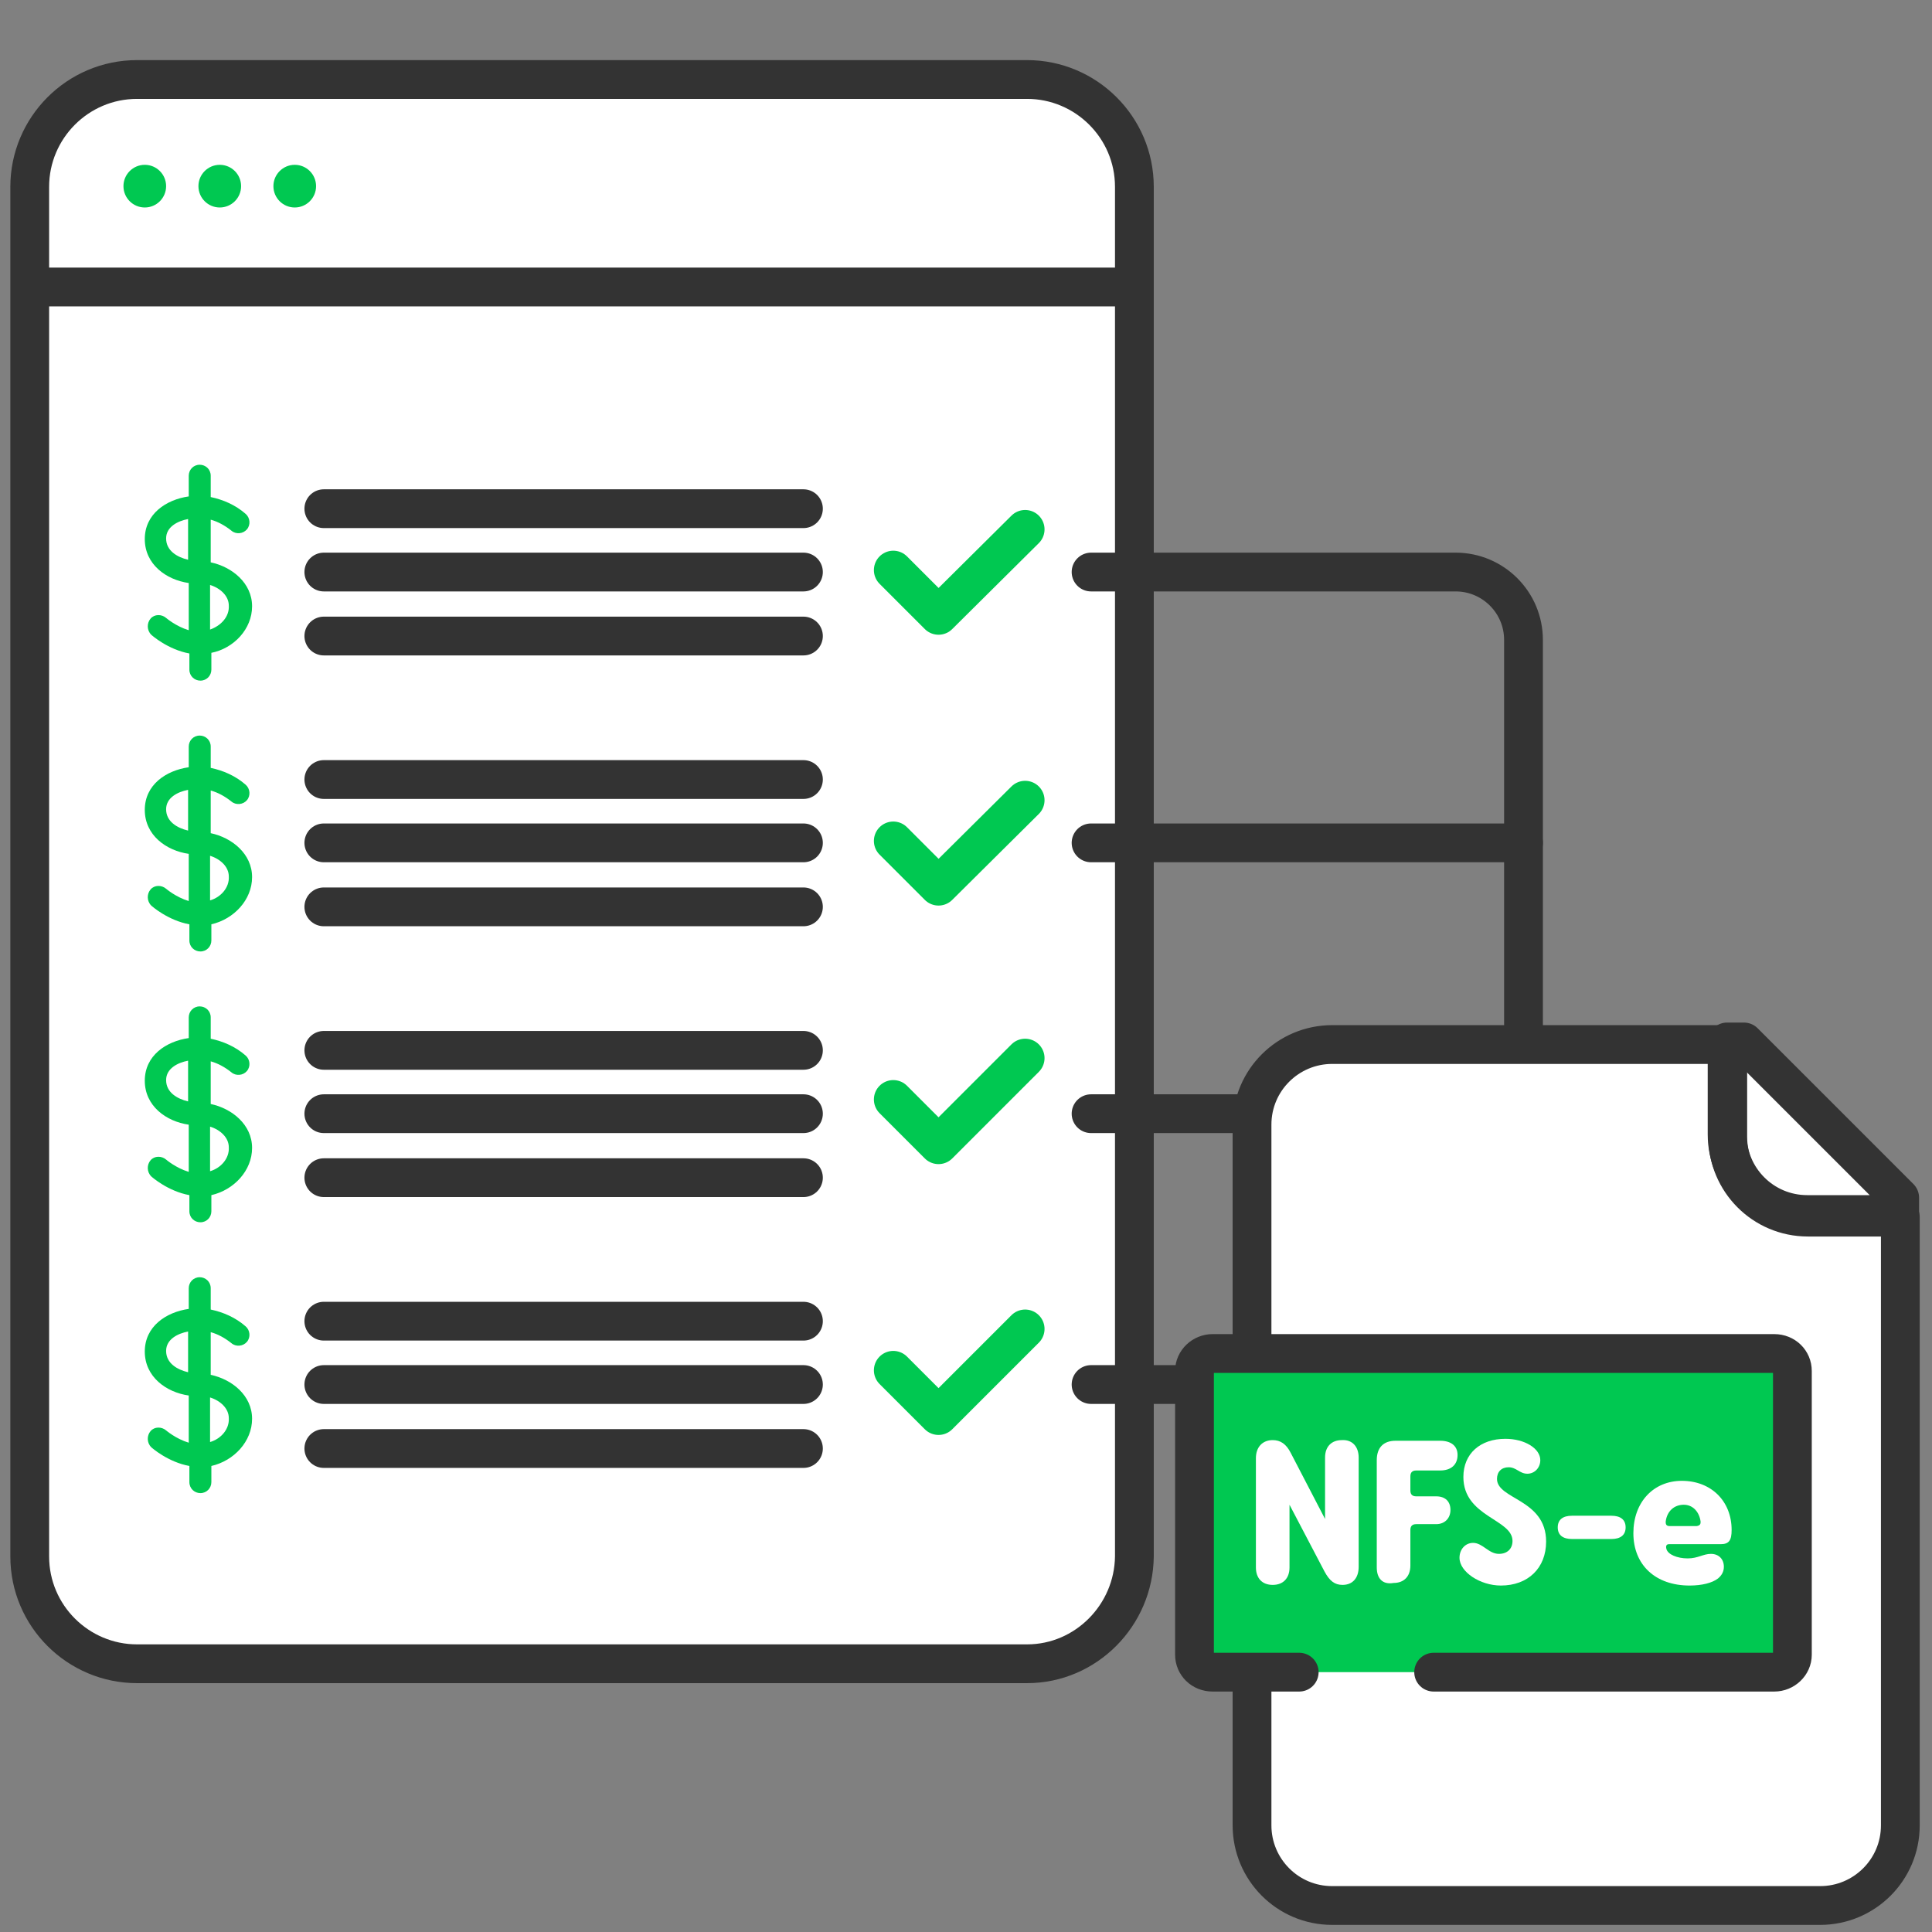 <?xml version="1.0" encoding="utf-8"?>
<!-- Generator: Adobe Illustrator 27.5.0, SVG Export Plug-In . SVG Version: 6.00 Build 0)  -->
<svg version="1.1" xmlns="http://www.w3.org/2000/svg" xmlns:xlink="http://www.w3.org/1999/xlink" x="0px" y="0px"
	 viewBox="0 0 298.9 298.9" style="enable-background:new 0 0 298.9 298.9;" xml:space="preserve">
<rect x="0" y="0" width="298.9" height="298.9" fill="#808080" stroke="none"/>
<style type="text/css">
	.st0{fill:#F2F2F2;}
	.st1{fill:#00C851;}
	.st2{fill:none;stroke:#333333;stroke-width:6;stroke-linecap:round;stroke-linejoin:round;stroke-miterlimit:10;}
	.st3{fill:#FFFFFF;stroke:#333333;stroke-width:6;stroke-linecap:round;stroke-linejoin:round;stroke-miterlimit:10;}
	.st4{fill:#F75708;}
	.st5{fill:none;stroke:#FFFFFF;stroke-miterlimit:10;}
	.st6{fill:#FFFFFF;}
	.st7{fill:#F4F4F4;}
	.st8{fill:#F93F06;}
	.st9{fill:#333333;}
	.st10{fill:#E6E6E6;}
	.st11{fill:#E81C2C;}
	.st12{fill:#F15A24;}
	.st13{fill:#134F9A;}
	.st14{fill:#39B54A;}
	.st15{fill:#D4145A;}
	.st16{fill:url(#SVGID_1_);}
	.st17{fill:#232323;}
	.st18{fill:#F4210B;}
	.st19{fill:#3D3D3D;}
	.st20{fill:#F93F06;stroke:#333333;stroke-width:2;stroke-miterlimit:10;}
	.st21{fill:#F93F06;stroke:#FFFFFF;stroke-width:2;stroke-miterlimit:10;}
	.st22{fill:none;stroke:#F93F06;stroke-miterlimit:10;}
	.st23{fill:none;stroke:#E6E6E6;stroke-width:0.953;stroke-miterlimit:10;}
	.st24{fill:none;stroke:#E6E6E6;stroke-width:0.95;stroke-miterlimit:10;}
	.st25{fill:none;stroke:#E6E6E6;stroke-miterlimit:10;}
	.st26{fill:#F93F06;stroke:#000000;stroke-width:4;stroke-linecap:round;stroke-linejoin:round;stroke-miterlimit:10;}
	.st27{fill:#FFFFFF;stroke:#020202;stroke-width:4;stroke-linecap:round;stroke-linejoin:round;stroke-miterlimit:10;}
	.st28{fill:none;stroke:#F93F06;stroke-width:10.658;stroke-linecap:round;stroke-miterlimit:10;}
	.st29{fill-rule:evenodd;clip-rule:evenodd;fill:#F93F06;}
	.st30{fill:url(#SVGID_00000106144529699238694390000010100606638063730367_);}
	
		.st31{fill:none;stroke:url(#SVGID_00000108276309327714043930000011326637596439140750_);stroke-width:4;stroke-linecap:round;stroke-linejoin:round;stroke-miterlimit:10;}
	.st32{fill:url(#SVGID_00000052803002807796900770000013949834217730400647_);}
	
		.st33{fill:none;stroke:url(#SVGID_00000040540907091163813300000002252944694745703078_);stroke-width:10;stroke-linecap:round;stroke-linejoin:round;stroke-miterlimit:10;}
	
		.st34{fill:none;stroke:url(#SVGID_00000111187612221196735410000011039547372441925778_);stroke-width:10;stroke-linecap:round;stroke-linejoin:round;stroke-miterlimit:10;}
	.st35{fill:url(#SVGID_00000136382263263600779390000017782278937637224855_);}
	.st36{fill:none;stroke:#333333;stroke-width:3;stroke-linecap:round;stroke-linejoin:round;stroke-miterlimit:10;}
	.st37{fill:#FFFFFF;stroke:#333333;stroke-width:3;stroke-linecap:round;stroke-linejoin:round;stroke-miterlimit:10;}
	.st38{fill:none;stroke:#333333;stroke-width:3;stroke-miterlimit:10;}
	.st39{fill:#F75708;stroke:#333333;stroke-width:3;stroke-linecap:round;stroke-linejoin:round;stroke-miterlimit:10;}
	.st40{fill:url(#SVGID_00000001655265544877010190000016454118862923448214_);}
	.st41{fill:url(#SVGID_00000023254289007132762310000017296059835401427629_);}
	.st42{fill-rule:evenodd;clip-rule:evenodd;fill:#FEFEFE;}
	.st43{fill:#CA1E20;}
	.st44{fill:#D82624;}
	.st45{fill:url(#SVGID_00000142867930301799392450000000607884890861816761_);}
	.st46{fill:none;stroke:#333333;stroke-width:3.082;stroke-linecap:round;stroke-linejoin:round;stroke-miterlimit:10;}
	.st47{fill:none;stroke:#333333;stroke-width:2.051;stroke-linecap:round;stroke-linejoin:round;stroke-miterlimit:10;}
	.st48{fill:none;stroke:#FFFFFF;stroke-width:3;stroke-linecap:round;stroke-linejoin:round;stroke-miterlimit:10;}
	.st49{fill:none;stroke:#333333;stroke-width:3.232;stroke-linecap:round;stroke-linejoin:round;stroke-miterlimit:10;}
	.st50{fill:none;stroke:#333333;stroke-width:3.05;stroke-linecap:round;stroke-linejoin:round;stroke-miterlimit:10;}
	.st51{fill:none;stroke:#333333;stroke-width:3.38;stroke-linecap:round;stroke-linejoin:round;stroke-miterlimit:10;}
	.st52{fill:#FFFFFF;stroke:#333333;stroke-width:2.277;stroke-linecap:round;stroke-linejoin:round;stroke-miterlimit:10;}
	.st53{fill:none;stroke:#333333;stroke-width:2.225;stroke-linecap:round;stroke-linejoin:round;stroke-miterlimit:10;}
	.st54{fill:#00C851;stroke:#333333;stroke-width:2.128;stroke-miterlimit:10;}
	.st55{fill:#00C851;stroke:#333333;stroke-width:2.128;stroke-linejoin:round;stroke-miterlimit:10;}
	.st56{fill:none;stroke:#EDEDED;stroke-width:3;stroke-miterlimit:10;}
	.st57{fill:#EDEDED;}
	.st58{fill:none;stroke:#00C851;stroke-width:6;stroke-linecap:round;stroke-linejoin:round;stroke-miterlimit:10;}
	.st59{fill:#FFFFFF;stroke:#2D2D2D;stroke-width:6;stroke-miterlimit:10;}
	.st60{fill:#00C851;stroke:#2D2D2D;stroke-width:6;stroke-miterlimit:10;}
	
		.st61{fill-rule:evenodd;clip-rule:evenodd;fill:#FFFFFF;stroke:#333333;stroke-width:3;stroke-linecap:round;stroke-linejoin:round;stroke-miterlimit:10;}
	.st62{fill:#FDFDFD;}
	
		.st63{fill-rule:evenodd;clip-rule:evenodd;fill:#FFFFFF;stroke:#333333;stroke-width:6;stroke-linecap:round;stroke-linejoin:round;stroke-miterlimit:10;}
	.st64{fill:url(#SVGID_00000181066865294411866690000014969395766140487092_);}
	.st65{fill:url(#SVGID_00000064329198806465129370000005273100518391703944_);}
	.st66{fill:url(#SVGID_00000057829252794061879780000003755953123714598020_);}
	.st67{fill:none;stroke:#333333;stroke-width:6;stroke-linecap:round;stroke-linejoin:round;}
	.st68{fill:none;stroke:#333333;stroke-width:6;stroke-linecap:round;stroke-linejoin:round;stroke-dasharray:11.862,11.862;}
	.st69{fill:none;stroke:#333333;stroke-width:6;stroke-linecap:round;stroke-linejoin:round;stroke-dasharray:11.579,11.579;}
	.st70{fill:#00C851;stroke:#2D2D2D;stroke-width:6;stroke-linejoin:round;stroke-miterlimit:10;}
	.st71{fill:#FFFFFF;stroke:#CCCCCC;stroke-width:6;stroke-linecap:round;stroke-linejoin:round;stroke-miterlimit:10;}
	.st72{fill:#B3B3B3;}
</style>
<g id="Vectors">
</g>
<g id="Layer_1">
	<path class="st3" d="M158.9,257.4H21.2c-9.1,0-16.6-7.4-16.6-16.6V28.9c0-9.1,7.4-16.6,16.6-16.6h137.7c9.1,0,16.6,7.4,16.6,16.6
		v211.9C175.4,249.9,168,257.4,158.9,257.4z"/>
	<g>
		<line class="st2" x1="50.1" y1="78.7" x2="124.3" y2="78.7"/>
		<line class="st2" x1="50.1" y1="88.5" x2="124.3" y2="88.5"/>
		<line class="st2" x1="50.1" y1="98.4" x2="124.3" y2="98.4"/>
	</g>
	<path class="st1" d="M39,93.8c0-3.6-3.1-6.1-6.4-6.8v-6.6c1.1,0.3,2.2,0.9,3.2,1.7c0.7,0.6,1.8,0.5,2.4-0.2
		c0.6-0.7,0.5-1.8-0.2-2.4c-1.6-1.4-3.5-2.2-5.4-2.6v-3.3c0-1-0.8-1.7-1.7-1.7c-1,0-1.7,0.8-1.7,1.7v3.2c-3.5,0.5-6.8,2.7-6.8,6.6
		c0,3.9,3.3,6.3,6.8,6.8v7.3c-2-0.6-3.5-1.9-3.5-1.9c-0.7-0.6-1.8-0.6-2.4,0.1c-0.6,0.7-0.6,1.8,0.1,2.5c0.1,0.1,2.6,2.3,5.9,2.9
		v2.5c0,1,0.8,1.7,1.7,1.7c1,0,1.7-0.8,1.7-1.7V101C36.2,100.3,39,97.3,39,93.8z M25.7,83.3c0-1.8,1.8-2.7,3.4-3v6.3
		C27.4,86.2,25.7,85.2,25.7,83.3z M32.5,97.4v-6.9c1.6,0.5,2.9,1.7,2.9,3.2C35.5,95.4,34.2,96.8,32.5,97.4z"/>
	<polyline class="st58" points="138.2,88.2 145.2,95.2 158.6,81.9 	"/>
	<g>
		<line class="st2" x1="50.1" y1="120.6" x2="124.3" y2="120.6"/>
		<line class="st2" x1="50.1" y1="130.4" x2="124.3" y2="130.4"/>
		<line class="st2" x1="50.1" y1="140.3" x2="124.3" y2="140.3"/>
	</g>
	<path class="st1" d="M39,135.7c0-3.6-3.1-6.1-6.4-6.8v-6.6c1.1,0.3,2.2,0.9,3.2,1.7c0.7,0.6,1.8,0.5,2.4-0.2
		c0.6-0.7,0.5-1.8-0.2-2.4c-1.6-1.4-3.5-2.2-5.4-2.6v-3.3c0-1-0.8-1.7-1.7-1.7c-1,0-1.7,0.8-1.7,1.7v3.2c-3.5,0.5-6.8,2.7-6.8,6.6
		c0,3.9,3.3,6.3,6.8,6.8v7.3c-2-0.6-3.5-1.9-3.5-1.9c-0.7-0.6-1.8-0.6-2.4,0.1c-0.6,0.7-0.6,1.8,0.1,2.5c0.1,0.1,2.6,2.3,5.9,2.9
		v2.5c0,1,0.8,1.7,1.7,1.7c1,0,1.7-0.8,1.7-1.7v-2.5C36.2,142.2,39,139.2,39,135.7z M25.7,125.2c0-1.8,1.8-2.7,3.4-3v6.3
		C27.4,128.1,25.7,127.1,25.7,125.2z M32.5,139.3v-6.9c1.6,0.5,2.9,1.7,2.9,3.2C35.5,137.3,34.2,138.8,32.5,139.3z"/>
	<polyline class="st58" points="138.2,130.1 145.2,137.1 158.6,123.8 	"/>
	<polyline class="st58" points="138.2,170.1 145.2,177.1 158.6,163.7 	"/>
	<polyline class="st58" points="138.2,212 145.2,219 158.6,205.6 	"/>
	<g>
		<line class="st2" x1="50.1" y1="162.5" x2="124.3" y2="162.5"/>
		<line class="st2" x1="50.1" y1="172.3" x2="124.3" y2="172.3"/>
		<line class="st2" x1="50.1" y1="182.2" x2="124.3" y2="182.2"/>
	</g>
	<path class="st1" d="M39,177.6c0-3.6-3.1-6.1-6.4-6.8v-6.6c1.1,0.3,2.2,0.9,3.2,1.7c0.7,0.6,1.8,0.5,2.4-0.2
		c0.6-0.7,0.5-1.8-0.2-2.4c-1.6-1.4-3.5-2.2-5.4-2.6v-3.3c0-1-0.8-1.7-1.7-1.7c-1,0-1.7,0.8-1.7,1.7v3.2c-3.5,0.5-6.8,2.7-6.8,6.6
		c0,3.9,3.3,6.3,6.8,6.8v7.3c-2-0.6-3.5-1.9-3.5-1.9c-0.7-0.6-1.8-0.6-2.4,0.1c-0.6,0.7-0.6,1.8,0.1,2.5c0.1,0.1,2.6,2.3,5.9,2.9
		v2.5c0,1,0.8,1.7,1.7,1.7c1,0,1.7-0.8,1.7-1.7v-2.5C36.2,184.1,39,181.1,39,177.6z M25.7,167.1c0-1.8,1.8-2.7,3.4-3v6.3
		C27.4,170,25.7,169,25.7,167.1z M32.5,181.2v-6.9c1.6,0.5,2.9,1.7,2.9,3.2C35.5,179.2,34.2,180.7,32.5,181.2z"/>
	<g>
		<line class="st2" x1="50.1" y1="204.4" x2="124.3" y2="204.4"/>
		<line class="st2" x1="50.1" y1="214.2" x2="124.3" y2="214.2"/>
		<line class="st2" x1="50.1" y1="224.1" x2="124.3" y2="224.1"/>
	</g>
	<path class="st1" d="M39,219.5c0-3.6-3.1-6.1-6.4-6.8v-6.6c1.1,0.3,2.2,0.9,3.2,1.7c0.7,0.6,1.8,0.5,2.4-0.2
		c0.6-0.7,0.5-1.8-0.2-2.4c-1.6-1.4-3.5-2.2-5.4-2.6v-3.3c0-1-0.8-1.7-1.7-1.7c-1,0-1.7,0.8-1.7,1.7v3.2c-3.5,0.5-6.8,2.7-6.8,6.6
		c0,3.9,3.3,6.3,6.8,6.8v7.3c-2-0.6-3.5-1.9-3.5-1.9c-0.7-0.6-1.8-0.6-2.4,0.1c-0.6,0.7-0.6,1.8,0.1,2.5c0.1,0.1,2.6,2.3,5.9,2.9
		v2.5c0,1,0.8,1.7,1.7,1.7c1,0,1.7-0.8,1.7-1.7v-2.5C36.2,226,39,223,39,219.5z M25.7,209c0-1.8,1.8-2.7,3.4-3v6.3
		C27.4,211.9,25.7,210.9,25.7,209z M32.5,223.1v-6.9c1.6,0.5,2.9,1.7,2.9,3.2C35.5,221.1,34.2,222.6,32.5,223.1z"/>
	<line class="st2" x1="168.8" y1="130.4" x2="235.7" y2="130.4"/>
	<line class="st2" x1="5.8" y1="44.4" x2="173.9" y2="44.4"/>
	<line class="st2" x1="168.8" y1="172.3" x2="235.7" y2="172.3"/>
	<path class="st2" d="M168.8,88.5h56.4c5.8,0,10.5,4.7,10.5,10.5v115.2h-66.9"/>
	<path class="st6" d="M271.2,162.9h-67.7c-5.4,0-9.7,4.4-9.7,9.7v111.3c0,5.4,4.4,9.7,9.7,9.7h79.8c5.4,0,9.7-4.4,9.7-9.7v-99.1
		L271.2,162.9z"/>
	<path class="st2" d="M267.3,175.9v-14.3h-61.2c-6.8,0-12.4,5.5-12.4,12.4v108.4c0,6.8,5.5,12.4,12.4,12.4h75.5
		c6.8,0,12.4-5.5,12.4-12.4v-94.1h-14.3C272.8,188.3,267.3,182.7,267.3,175.9z"/>
	<path class="st1" d="M200,258.7h-14.2c-0.6,0-1-0.4-1-1V211c0-0.6,0.5-1,1-1h88.8c0.6,0,1,0.4,1,1v46.7c0,0.6-0.5,1-1,1h-54.8"/>
	<path class="st2" d="M201,258.7h-13.4c-1.6,0-2.8-1.2-2.8-2.7v-43.9c0-1.5,1.3-2.7,2.8-2.7h86.9c1.6,0,2.8,1.2,2.8,2.7V256
		c0,1.5-1.3,2.7-2.8,2.7h-52.7"/>
	<path class="st2" d="M269.8,161.2h-2.6v14.3c0,6.8,5.5,12.4,12.4,12.4h14.3v-2.6L269.8,161.2z"/>
	<g>
		<path class="st6" d="M210.2,225.5v16.9c0,1.7-0.9,2.8-2.5,2.8c-1.2,0-2-0.6-2.8-2.1l-5.4-10.3v9.7c0,1.7-1,2.7-2.6,2.7
			c-1.6,0-2.6-1-2.6-2.7v-16.9c0-1.7,1-2.8,2.6-2.8c1.2,0,2.1,0.6,2.8,2L205,235v-9.5c0-1.7,1-2.7,2.6-2.7
			C209.2,222.7,210.2,223.8,210.2,225.5z"/>
		<path class="st6" d="M213,242.5v-16.6c0-1.9,1-3,2.9-3h6.9c1.7,0,2.7,0.8,2.7,2.2c0,1.5-1,2.4-2.7,2.4h-3.7
			c-0.6,0-0.9,0.3-0.9,0.9v2.2c0,0.6,0.3,0.9,0.9,0.9h3.1c1.4,0,2.2,0.8,2.2,2.1c0,1.3-0.9,2.2-2.2,2.2h-3.1c-0.6,0-0.9,0.3-0.9,0.9
			v5.5c0,1.7-1,2.7-2.6,2.7C213.9,245.2,213,244.2,213,242.5z"/>
		<path class="st6" d="M225.8,241c0-1.3,0.9-2.3,2.1-2.3c1.5,0,2.4,1.7,4,1.7c1.3,0,2.1-0.8,2.1-2c0-3.4-7.6-3.7-7.6-9.9
			c0-3.6,2.6-5.9,6.5-5.9c3,0,5.4,1.5,5.4,3.3c0,1.2-0.9,2.1-2,2.1c-1.2,0-1.7-1-2.9-1c-1.1,0-1.8,0.7-1.8,1.8
			c0,3.2,7.6,3.1,7.6,9.7c0,4.1-2.8,6.8-7,6.8C229,245.3,225.8,243.2,225.8,241z"/>
		<path class="st6" d="M241,236.3c0-1.2,0.8-1.8,2.2-1.8h6.1c1.4,0,2.2,0.6,2.2,1.8c0,1.2-0.8,1.8-2.2,1.8h-6.1
			C241.8,238.1,241,237.5,241,236.3z"/>
		<path class="st6" d="M252.7,237.2c0-4.8,3.1-8.1,7.5-8.1c4.5,0,7.7,3.1,7.7,7.6c0,1.6-0.4,2.2-1.7,2.2h-8c-0.4,0-0.5,0.3-0.4,0.7
			c0.2,0.9,1.7,1.5,3.3,1.5s2.4-0.7,3.6-0.7c1.2,0,2,0.8,2,2c0,0.7-0.3,1.3-0.9,1.8c-0.9,0.7-2.5,1.1-4.4,1.1
			C256.1,245.3,252.7,242.1,252.7,237.2z M263.1,235.4c-0.2-1.5-1.2-2.6-2.6-2.6c-1.5,0-2.6,1-2.8,2.6c0,0.3,0,0.7,0.6,0.7h4.2
			C263.1,236,263.1,235.7,263.1,235.4z"/>
	</g>
	<circle class="st1" cx="22.4" cy="28.8" r="3.3"/>
	<circle class="st1" cx="34" cy="28.8" r="3.3"/>
	<circle class="st1" cx="45.6" cy="28.8" r="3.3"/>
</g>
</svg>
